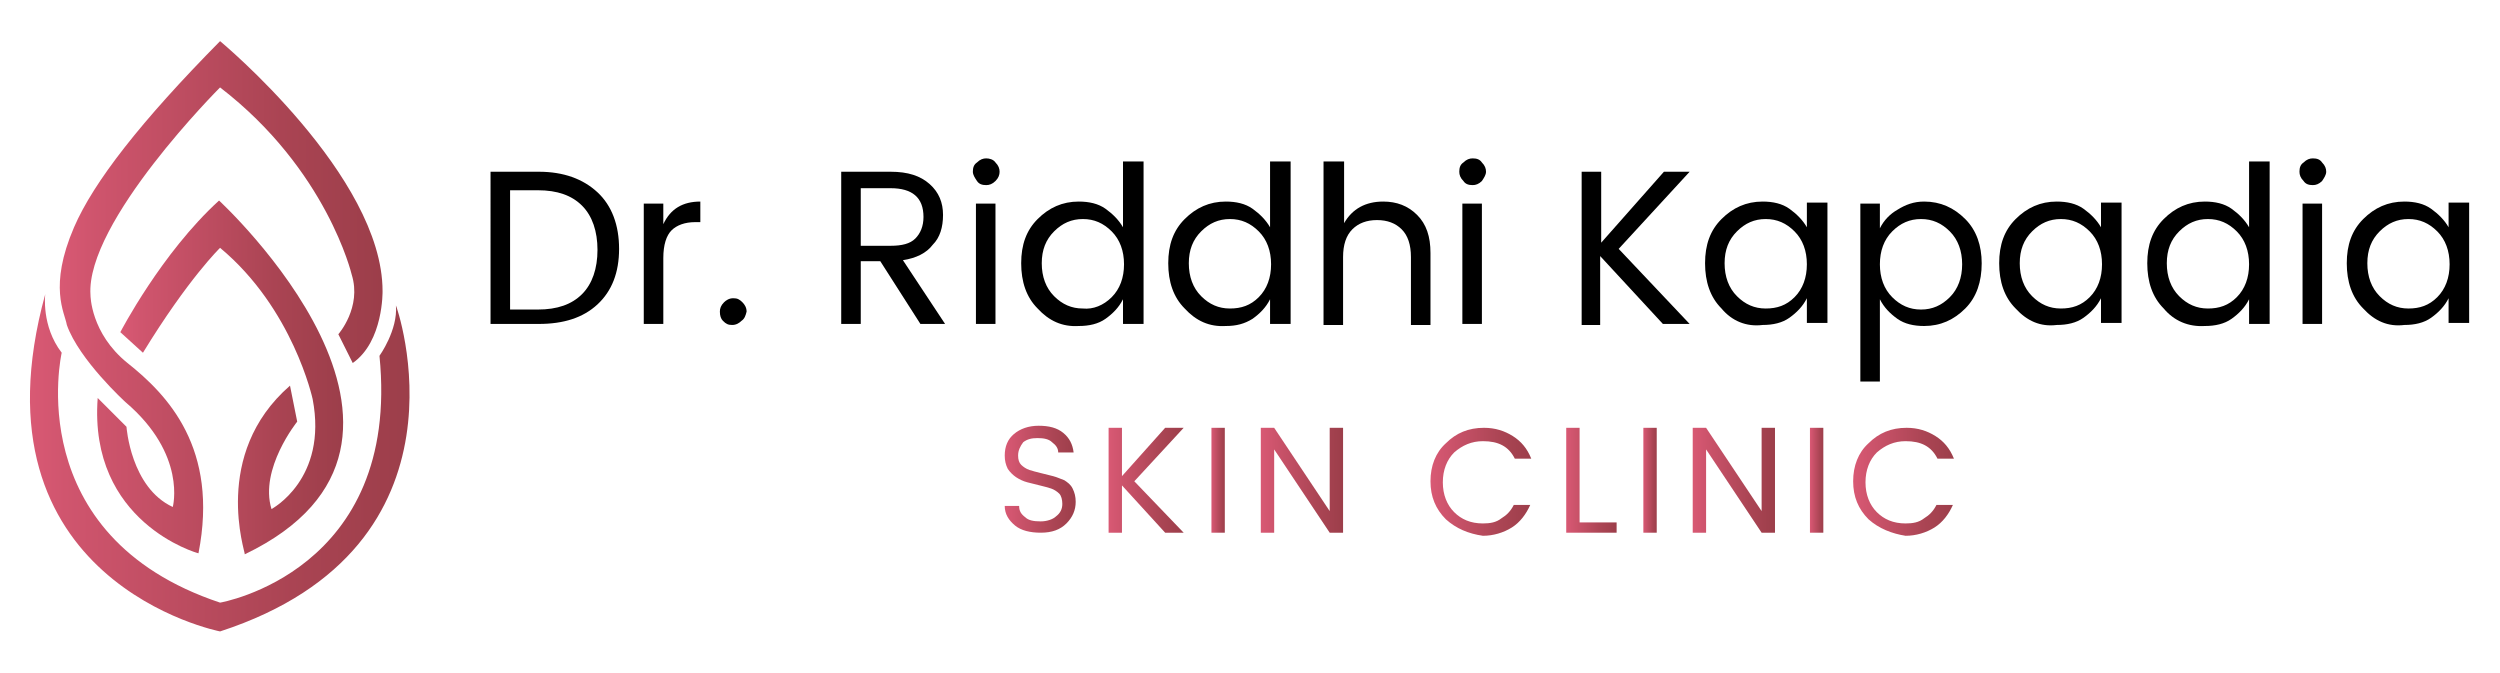 <?xml version="1.0" encoding="utf-8"?>
<!-- Generator: Adobe Illustrator 23.0.0, SVG Export Plug-In . SVG Version: 6.00 Build 0)  -->
<svg version="1.1" id="Layer_1" xmlns="http://www.w3.org/2000/svg" xmlns:xlink="http://www.w3.org/1999/xlink" x="0px" y="0px"
	 viewBox="0 0 243.1 65.4" style="enable-background:new 0 0 243.1 65.4;" xml:space="preserve">
<style type="text/css">
	.st0{fill:url(#SVGID_1_);}
	.st1{fill:url(#SVGID_2_);}
	.st2{fill:url(#SVGID_3_);}
	.st3{fill:url(#SVGID_4_);}
	.st4{fill:url(#SVGID_5_);}
	.st5{fill:url(#SVGID_6_);}
	.st6{fill:url(#SVGID_7_);}
	.st7{fill:url(#SVGID_8_);}
	.st8{fill:url(#SVGID_9_);}
	.st9{fill:url(#SVGID_10_);}
	.st10{fill:url(#SVGID_11_);}
	.st11{fill:url(#SVGID_12_);}
	.st12{fill:url(#SVGID_13_);}
</style>
<g>
	<g>
		
			<linearGradient id="SVGID_1_" gradientUnits="userSpaceOnUse" x1="2.941" y1="-23.109" x2="39.854" y2="-23.109" gradientTransform="matrix(1 0 0 1 0 68.109)">
			<stop  offset="0" style="stop-color:#D95974"/>
			<stop  offset="9.127034e-02" style="stop-color:#D0556E"/>
			<stop  offset="0.689" style="stop-color:#AA4453"/>
			<stop  offset="1" style="stop-color:#9C3E4A"/>
		</linearGradient>
		<path class="st0" d="M21.4,61.4c0,0-24.7-4.8-17-32.8c0,0-0.4,3.1,1.6,5.7c0,0-4.1,17.8,15.4,24.3c0,0,17.6-3,15.5-24
			c0,0,1.8-2.5,1.6-4.9C38.5,29.6,46.9,53.1,21.4,61.4"/>
		
			<linearGradient id="SVGID_2_" gradientUnits="userSpaceOnUse" x1="5.736" y1="-39.209" x2="37.125" y2="-39.209" gradientTransform="matrix(1 0 0 1 0 68.109)">
			<stop  offset="0" style="stop-color:#D95974"/>
			<stop  offset="9.127034e-02" style="stop-color:#D0556E"/>
			<stop  offset="0.689" style="stop-color:#AA4453"/>
			<stop  offset="1" style="stop-color:#9C3E4A"/>
		</linearGradient>
		<path class="st1" d="M9.5,38.7l2.8,2.8c0,0,0.4,5.9,4.5,7.8c0,0,1.4-5.1-4.6-10.2c0,0-4.5-4.1-5.7-7.5c-0.2-1.2-1.8-3.7,0.7-9.5
			C9.1,17.7,13.7,11.8,21.4,4c0,0,15.8,13.1,15.8,24.3c0,0,0.1,4.9-2.9,7l-1.4-2.8c0,0,2.3-2.6,1.3-5.8c0,0-2.4-10.2-12.8-18.2
			c0,0-13.1,13.1-12.6,20.2c0,0,0,3.7,3.6,6.6c3.9,3.1,8.9,8.3,6.9,18.5C19.2,53.8,8.6,50.8,9.5,38.7z"/>
		
			<linearGradient id="SVGID_3_" gradientUnits="userSpaceOnUse" x1="11.729" y1="-31.409" x2="33.443" y2="-31.409" gradientTransform="matrix(1 0 0 1 0 68.109)">
			<stop  offset="0" style="stop-color:#D95974"/>
			<stop  offset="9.127034e-02" style="stop-color:#D0556E"/>
			<stop  offset="0.689" style="stop-color:#AA4453"/>
			<stop  offset="1" style="stop-color:#9C3E4A"/>
		</linearGradient>
		<path class="st2" d="M28.2,37.5l0.7,3.5c0,0-3.7,4.6-2.5,8.5c0,0,5.5-2.9,4-10.7c0,0-1.9-8.8-9-14.7c0,0-3.1,3-7.5,10.2l-2.2-2
			c0,0,4-7.7,9.6-12.8c0,0,25.4,23.4,2.5,34.4C23.9,53.8,20.5,44.2,28.2,37.5z"/>
	</g>
	<g>
		<g>
			<path d="M52.4,16.7c2.4,0,4.3,0.7,5.7,2c1.4,1.3,2.1,3.2,2.1,5.5c0,2.3-0.7,4.1-2.1,5.4c-1.4,1.3-3.3,1.9-5.7,1.9h-4.7V16.7H52.4
				z M49.6,30.1h2.7c1.9,0,3.3-0.5,4.3-1.5c1-1,1.5-2.5,1.5-4.3s-0.5-3.3-1.5-4.3c-1-1-2.4-1.5-4.3-1.5h-2.7V30.1z"/>
			<path d="M64.5,19.8v2c0.7-1.5,1.9-2.2,3.6-2.2v2h-0.5c-1,0-1.8,0.3-2.3,0.8c-0.5,0.5-0.8,1.4-0.8,2.7v6.4h-1.9V19.8H64.5z"/>
			<path d="M72.1,31.2c-0.2,0.2-0.5,0.4-0.9,0.4s-0.6-0.1-0.9-0.4C70.1,31,70,30.7,70,30.3c0-0.3,0.1-0.6,0.4-0.9
				c0.2-0.2,0.5-0.4,0.9-0.4s0.6,0.1,0.9,0.4c0.2,0.2,0.4,0.5,0.4,0.9C72.5,30.7,72.4,31,72.1,31.2z"/>
			<path d="M83.7,25.4v6.1h-1.9V16.7h4.8c1.7,0,2.9,0.4,3.8,1.2c0.9,0.8,1.3,1.8,1.3,3c0,1.2-0.3,2.2-1,2.9
				c-0.6,0.8-1.6,1.3-2.9,1.5l4.1,6.2h-2.4l-3.9-6.1H83.7z M83.7,18.3v5.6h2.9c1.1,0,1.9-0.2,2.4-0.7c0.5-0.5,0.8-1.2,0.8-2.1
				c0-1.9-1.1-2.8-3.2-2.8H83.7z"/>
			<path d="M96.8,17.6c-0.3,0.3-0.6,0.4-0.9,0.4c-0.4,0-0.7-0.1-0.9-0.4s-0.4-0.6-0.4-0.9c0-0.4,0.1-0.7,0.4-0.9
				c0.3-0.3,0.6-0.4,0.9-0.4s0.7,0.1,0.9,0.4c0.3,0.3,0.4,0.6,0.4,0.9C97.2,17,97.1,17.3,96.8,17.6z M94.9,31.6V19.8h1.9v11.7H94.9z
				"/>
			<path d="M100.9,30c-1.1-1.1-1.6-2.6-1.6-4.4c0-1.8,0.5-3.2,1.6-4.3c1.1-1.1,2.4-1.7,4-1.7c1,0,1.9,0.2,2.6,0.7s1.3,1.1,1.7,1.8
				v-6.4h2v15.8h-2v-2.4c-0.4,0.8-1,1.4-1.7,1.9s-1.6,0.7-2.6,0.7C103.3,31.8,102,31.2,100.9,30z M108.1,28.9
				c0.8-0.8,1.2-1.9,1.2-3.2s-0.4-2.4-1.2-3.2c-0.8-0.8-1.7-1.2-2.8-1.2s-2,0.4-2.8,1.2c-0.8,0.8-1.2,1.8-1.2,3.1
				c0,1.3,0.4,2.4,1.2,3.2c0.8,0.8,1.7,1.2,2.8,1.2C106.3,30.1,107.3,29.7,108.1,28.9z"/>
			<path d="M115.2,30c-1.1-1.1-1.6-2.6-1.6-4.4c0-1.8,0.5-3.2,1.6-4.3c1.1-1.1,2.4-1.7,4-1.7c1,0,1.9,0.2,2.6,0.7
				c0.7,0.5,1.3,1.1,1.7,1.8v-6.4h2v15.8h-2v-2.4c-0.4,0.8-1,1.4-1.7,1.9c-0.8,0.5-1.6,0.7-2.6,0.7C117.6,31.8,116.3,31.2,115.2,30z
				 M122.4,28.9c0.8-0.8,1.2-1.9,1.2-3.2s-0.4-2.4-1.2-3.2c-0.8-0.8-1.7-1.2-2.8-1.2c-1.1,0-2,0.4-2.8,1.2c-0.8,0.8-1.2,1.8-1.2,3.1
				c0,1.3,0.4,2.4,1.2,3.2c0.8,0.8,1.7,1.2,2.8,1.2S121.6,29.7,122.4,28.9z"/>
			<path d="M130.7,15.7v6c0.8-1.4,2.1-2.1,3.8-2.1c1.3,0,2.4,0.4,3.3,1.3c0.9,0.9,1.3,2.1,1.3,3.7v7h-1.9v-6.6
				c0-1.2-0.3-2.1-0.9-2.7c-0.6-0.6-1.4-0.9-2.4-0.9s-1.8,0.3-2.4,0.9c-0.6,0.6-0.9,1.5-0.9,2.7v6.6h-1.9V15.7H130.7z"/>
			<path d="M144.1,17.6c-0.3,0.3-0.6,0.4-0.9,0.4c-0.4,0-0.7-0.1-0.9-0.4c-0.3-0.3-0.4-0.6-0.4-0.9c0-0.4,0.1-0.7,0.4-0.9
				c0.3-0.3,0.6-0.4,0.9-0.4c0.4,0,0.7,0.1,0.9,0.4c0.3,0.3,0.4,0.6,0.4,0.9C144.5,17,144.3,17.3,144.1,17.6z M142.2,31.6V19.8h1.9
				v11.7H142.2z"/>
			<path d="M155.7,31.6h-1.9V16.7h1.9v6.9l6.1-6.9h2.5l-6.9,7.5l6.9,7.3h-2.6l-6.1-6.6V31.6z"/>
			<path d="M167.4,30c-1.1-1.1-1.6-2.6-1.6-4.4c0-1.8,0.5-3.2,1.6-4.3c1.1-1.1,2.4-1.7,4-1.7c1,0,1.9,0.2,2.6,0.7s1.3,1.1,1.7,1.8
				v-2.4h2v11.7h-2v-2.4c-0.4,0.8-1,1.4-1.7,1.9s-1.6,0.7-2.6,0.7C169.8,31.8,168.4,31.2,167.4,30z M174.5,28.9
				c0.8-0.8,1.2-1.9,1.2-3.2s-0.4-2.4-1.2-3.2c-0.8-0.8-1.7-1.2-2.8-1.2s-2,0.4-2.8,1.2c-0.8,0.8-1.2,1.8-1.2,3.1
				c0,1.3,0.4,2.4,1.2,3.2s1.7,1.2,2.8,1.2S173.7,29.7,174.5,28.9z"/>
			<path d="M187.1,19.6c1.6,0,2.9,0.6,4,1.7c1.1,1.1,1.6,2.6,1.6,4.3c0,1.8-0.5,3.3-1.6,4.4c-1.1,1.1-2.4,1.7-4,1.7
				c-1,0-1.9-0.2-2.6-0.7c-0.7-0.5-1.3-1.1-1.7-1.9v8h-1.9V19.8h1.9v2.4c0.4-0.8,1-1.4,1.7-1.8C185.3,19.9,186.1,19.6,187.1,19.6z
				 M186.8,30.1c1.1,0,2-0.4,2.8-1.2c0.8-0.8,1.2-1.9,1.2-3.2c0-1.3-0.4-2.4-1.2-3.2c-0.8-0.8-1.7-1.2-2.8-1.2s-2,0.4-2.8,1.2
				c-0.8,0.8-1.2,1.9-1.2,3.2c0,1.3,0.4,2.4,1.2,3.2S185.7,30.1,186.8,30.1z"/>
			<path d="M196,30c-1.1-1.1-1.6-2.6-1.6-4.4c0-1.8,0.5-3.2,1.6-4.3c1.1-1.1,2.4-1.7,4-1.7c1,0,1.9,0.2,2.6,0.7s1.3,1.1,1.7,1.8
				v-2.4h2v11.7h-2v-2.4c-0.4,0.8-1,1.4-1.7,1.9s-1.6,0.7-2.6,0.7C198.4,31.8,197.1,31.2,196,30z M203.2,28.9
				c0.8-0.8,1.2-1.9,1.2-3.2s-0.4-2.4-1.2-3.2c-0.8-0.8-1.7-1.2-2.8-1.2s-2,0.4-2.8,1.2c-0.8,0.8-1.2,1.8-1.2,3.1
				c0,1.3,0.4,2.4,1.2,3.2s1.7,1.2,2.8,1.2S202.4,29.7,203.2,28.9z"/>
			<path d="M210.4,30c-1.1-1.1-1.6-2.6-1.6-4.4c0-1.8,0.5-3.2,1.6-4.3c1.1-1.1,2.4-1.7,4-1.7c1,0,1.9,0.2,2.6,0.7s1.3,1.1,1.7,1.8
				v-6.4h2v15.8h-2v-2.4c-0.4,0.8-1,1.4-1.7,1.9s-1.6,0.7-2.6,0.7C212.8,31.8,211.4,31.2,210.4,30z M217.5,28.9
				c0.8-0.8,1.2-1.9,1.2-3.2s-0.4-2.4-1.2-3.2c-0.8-0.8-1.7-1.2-2.8-1.2s-2,0.4-2.8,1.2c-0.8,0.8-1.2,1.8-1.2,3.1
				c0,1.3,0.4,2.4,1.2,3.2s1.7,1.2,2.8,1.2S216.7,29.7,217.5,28.9z"/>
			<path d="M225.8,17.6c-0.3,0.3-0.6,0.4-0.9,0.4c-0.4,0-0.7-0.1-0.9-0.4c-0.3-0.3-0.4-0.6-0.4-0.9c0-0.4,0.1-0.7,0.4-0.9
				c0.3-0.3,0.6-0.4,0.9-0.4c0.4,0,0.7,0.1,0.9,0.4c0.3,0.3,0.4,0.6,0.4,0.9C226.2,17,226,17.3,225.8,17.6z M223.9,31.6V19.8h1.9
				v11.7H223.9z"/>
			<path d="M229.8,30c-1.1-1.1-1.6-2.6-1.6-4.4c0-1.8,0.5-3.2,1.6-4.3c1.1-1.1,2.4-1.7,4-1.7c1,0,1.9,0.2,2.6,0.7s1.3,1.1,1.7,1.8
				v-2.4h2v11.7h-2v-2.4c-0.4,0.8-1,1.4-1.7,1.9s-1.6,0.7-2.6,0.7C232.2,31.8,230.9,31.2,229.8,30z M237,28.9
				c0.8-0.8,1.2-1.9,1.2-3.2s-0.4-2.4-1.2-3.2c-0.8-0.8-1.7-1.2-2.8-1.2s-2,0.4-2.8,1.2c-0.8,0.8-1.2,1.8-1.2,3.1
				c0,1.3,0.4,2.4,1.2,3.2s1.7,1.2,2.8,1.2S236.2,29.7,237,28.9z"/>
		</g>
		<g>
			<linearGradient id="SVGID_4_" gradientUnits="userSpaceOnUse" x1="97.722" y1="46.725" x2="104.615" y2="46.725">
				<stop  offset="0" style="stop-color:#D95974"/>
				<stop  offset="8.510309e-02" style="stop-color:#D35670"/>
				<stop  offset="0.687" style="stop-color:#AB4554"/>
				<stop  offset="1" style="stop-color:#9C3E4A"/>
			</linearGradient>
			<path class="st3" d="M99,44.3c0,0.4,0.1,0.7,0.3,0.9c0.2,0.2,0.5,0.4,0.8,0.5c0.3,0.1,0.7,0.2,1.1,0.3c0.4,0.1,0.8,0.2,1.2,0.3
				c0.4,0.1,0.8,0.3,1.1,0.4c0.3,0.2,0.6,0.4,0.8,0.8c0.2,0.4,0.3,0.8,0.3,1.3c0,0.8-0.3,1.5-0.9,2.1c-0.6,0.6-1.4,0.9-2.5,0.9
				c-1,0-1.9-0.2-2.5-0.7c-0.6-0.5-1-1.1-1-1.9h1.4c0,0.5,0.2,0.8,0.6,1.1c0.3,0.3,0.8,0.4,1.5,0.4c0.6,0,1.2-0.2,1.5-0.5
				c0.4-0.3,0.6-0.7,0.6-1.2c0-0.4-0.1-0.8-0.3-1c-0.2-0.2-0.5-0.4-0.8-0.5c-0.3-0.1-0.7-0.2-1.1-0.3c-0.4-0.1-0.8-0.2-1.2-0.3
				c-0.4-0.1-0.8-0.3-1.1-0.5c-0.3-0.2-0.6-0.5-0.8-0.8c-0.2-0.4-0.3-0.8-0.3-1.3c0-0.9,0.3-1.6,0.9-2.1c0.6-0.5,1.4-0.8,2.4-0.8
				c1,0,1.8,0.2,2.4,0.7c0.6,0.5,0.9,1.1,1,1.9h-1.5c0-0.4-0.2-0.7-0.6-1c-0.3-0.3-0.8-0.4-1.4-0.4c-0.6,0-1,0.1-1.4,0.4
				C99.2,43.4,99,43.8,99,44.3z"/>
			<linearGradient id="SVGID_5_" gradientUnits="userSpaceOnUse" x1="107.788" y1="46.725" x2="115.095" y2="46.725">
				<stop  offset="0" style="stop-color:#D95974"/>
				<stop  offset="8.510309e-02" style="stop-color:#D35670"/>
				<stop  offset="0.687" style="stop-color:#AB4554"/>
				<stop  offset="1" style="stop-color:#9C3E4A"/>
			</linearGradient>
			<path class="st4" d="M109.1,51.8h-1.3V41.6h1.3v4.7l4.2-4.7h1.8l-4.8,5.2l4.8,5h-1.8l-4.2-4.6V51.8z"/>
			<linearGradient id="SVGID_6_" gradientUnits="userSpaceOnUse" x1="117.796" y1="46.725" x2="119.139" y2="46.725">
				<stop  offset="0" style="stop-color:#D95974"/>
				<stop  offset="8.510309e-02" style="stop-color:#D35670"/>
				<stop  offset="0.687" style="stop-color:#AB4554"/>
				<stop  offset="1" style="stop-color:#9C3E4A"/>
			</linearGradient>
			<path class="st5" d="M117.8,51.8V41.6h1.3v10.2H117.8z"/>
			<linearGradient id="SVGID_7_" gradientUnits="userSpaceOnUse" x1="122.534" y1="46.725" x2="130.623" y2="46.725">
				<stop  offset="0" style="stop-color:#D95974"/>
				<stop  offset="8.510309e-02" style="stop-color:#D35670"/>
				<stop  offset="0.687" style="stop-color:#AB4554"/>
				<stop  offset="1" style="stop-color:#9C3E4A"/>
			</linearGradient>
			<path class="st6" d="M129.3,41.6h1.3v10.2h-1.3l-5.4-8.1v8.1h-1.3V41.6h1.3l5.4,8.1V41.6z"/>
			<linearGradient id="SVGID_8_" gradientUnits="userSpaceOnUse" x1="139.095" y1="46.717" x2="148.984" y2="46.717">
				<stop  offset="0" style="stop-color:#D95974"/>
				<stop  offset="8.510309e-02" style="stop-color:#D35670"/>
				<stop  offset="0.687" style="stop-color:#AB4554"/>
				<stop  offset="1" style="stop-color:#9C3E4A"/>
			</linearGradient>
			<path class="st7" d="M140.6,50.5c-1-1-1.5-2.2-1.5-3.7c0-1.5,0.5-2.8,1.5-3.7c1-1,2.2-1.5,3.7-1.5c1.1,0,2,0.3,2.8,0.8
				c0.8,0.5,1.4,1.2,1.8,2.2h-1.6c-0.6-1.2-1.6-1.7-3.1-1.7c-1.1,0-2,0.4-2.8,1.1c-0.7,0.7-1.1,1.7-1.1,2.9s0.4,2.2,1.1,2.9
				c0.7,0.7,1.6,1.1,2.8,1.1c0.7,0,1.3-0.1,1.8-0.5c0.5-0.3,0.9-0.7,1.2-1.3h1.6c-0.4,0.9-1,1.7-1.8,2.2c-0.8,0.5-1.8,0.8-2.8,0.8
				C142.8,51.9,141.6,51.4,140.6,50.5z"/>
			<linearGradient id="SVGID_9_" gradientUnits="userSpaceOnUse" x1="152.276" y1="46.725" x2="157.206" y2="46.725">
				<stop  offset="0" style="stop-color:#D95974"/>
				<stop  offset="8.510309e-02" style="stop-color:#D35670"/>
				<stop  offset="0.687" style="stop-color:#AB4554"/>
				<stop  offset="1" style="stop-color:#9C3E4A"/>
			</linearGradient>
			<path class="st8" d="M152.3,41.6h1.3v9.2h3.6v1h-4.9V41.6z"/>
			<linearGradient id="SVGID_10_" gradientUnits="userSpaceOnUse" x1="159.789" y1="46.725" x2="161.132" y2="46.725">
				<stop  offset="0" style="stop-color:#D95974"/>
				<stop  offset="8.510309e-02" style="stop-color:#D35670"/>
				<stop  offset="0.687" style="stop-color:#AB4554"/>
				<stop  offset="1" style="stop-color:#9C3E4A"/>
			</linearGradient>
			<path class="st9" d="M159.8,51.8V41.6h1.3v10.2H159.8z"/>
			<linearGradient id="SVGID_11_" gradientUnits="userSpaceOnUse" x1="164.527" y1="46.725" x2="172.616" y2="46.725">
				<stop  offset="0" style="stop-color:#D95974"/>
				<stop  offset="8.510309e-02" style="stop-color:#D35670"/>
				<stop  offset="0.687" style="stop-color:#AB4554"/>
				<stop  offset="1" style="stop-color:#9C3E4A"/>
			</linearGradient>
			<path class="st10" d="M171.3,41.6h1.3v10.2h-1.3l-5.4-8.1v8.1h-1.3V41.6h1.3l5.4,8.1V41.6z"/>
			<linearGradient id="SVGID_12_" gradientUnits="userSpaceOnUse" x1="176.011" y1="46.725" x2="177.353" y2="46.725">
				<stop  offset="0" style="stop-color:#D95974"/>
				<stop  offset="8.510309e-02" style="stop-color:#D35670"/>
				<stop  offset="0.687" style="stop-color:#AB4554"/>
				<stop  offset="1" style="stop-color:#9C3E4A"/>
			</linearGradient>
			<path class="st11" d="M176,51.8V41.6h1.3v10.2H176z"/>
			<linearGradient id="SVGID_13_" gradientUnits="userSpaceOnUse" x1="180.217" y1="46.717" x2="190.107" y2="46.717">
				<stop  offset="0" style="stop-color:#D95974"/>
				<stop  offset="8.510309e-02" style="stop-color:#D35670"/>
				<stop  offset="0.687" style="stop-color:#AB4554"/>
				<stop  offset="1" style="stop-color:#9C3E4A"/>
			</linearGradient>
			<path class="st12" d="M181.7,50.5c-1-1-1.5-2.2-1.5-3.7c0-1.5,0.5-2.8,1.5-3.7c1-1,2.2-1.5,3.7-1.5c1.1,0,2,0.3,2.8,0.8
				c0.8,0.5,1.4,1.2,1.8,2.2h-1.6c-0.6-1.2-1.6-1.7-3.1-1.7c-1.1,0-2,0.4-2.8,1.1c-0.7,0.7-1.1,1.7-1.1,2.9s0.4,2.2,1.1,2.9
				c0.7,0.7,1.6,1.1,2.8,1.1c0.7,0,1.3-0.1,1.8-0.5c0.5-0.3,0.9-0.7,1.2-1.3h1.6c-0.4,0.9-1,1.7-1.8,2.2c-0.8,0.5-1.8,0.8-2.8,0.8
				C184,51.9,182.7,51.4,181.7,50.5z"/>
		</g>
	</g>
</g>
</svg>

